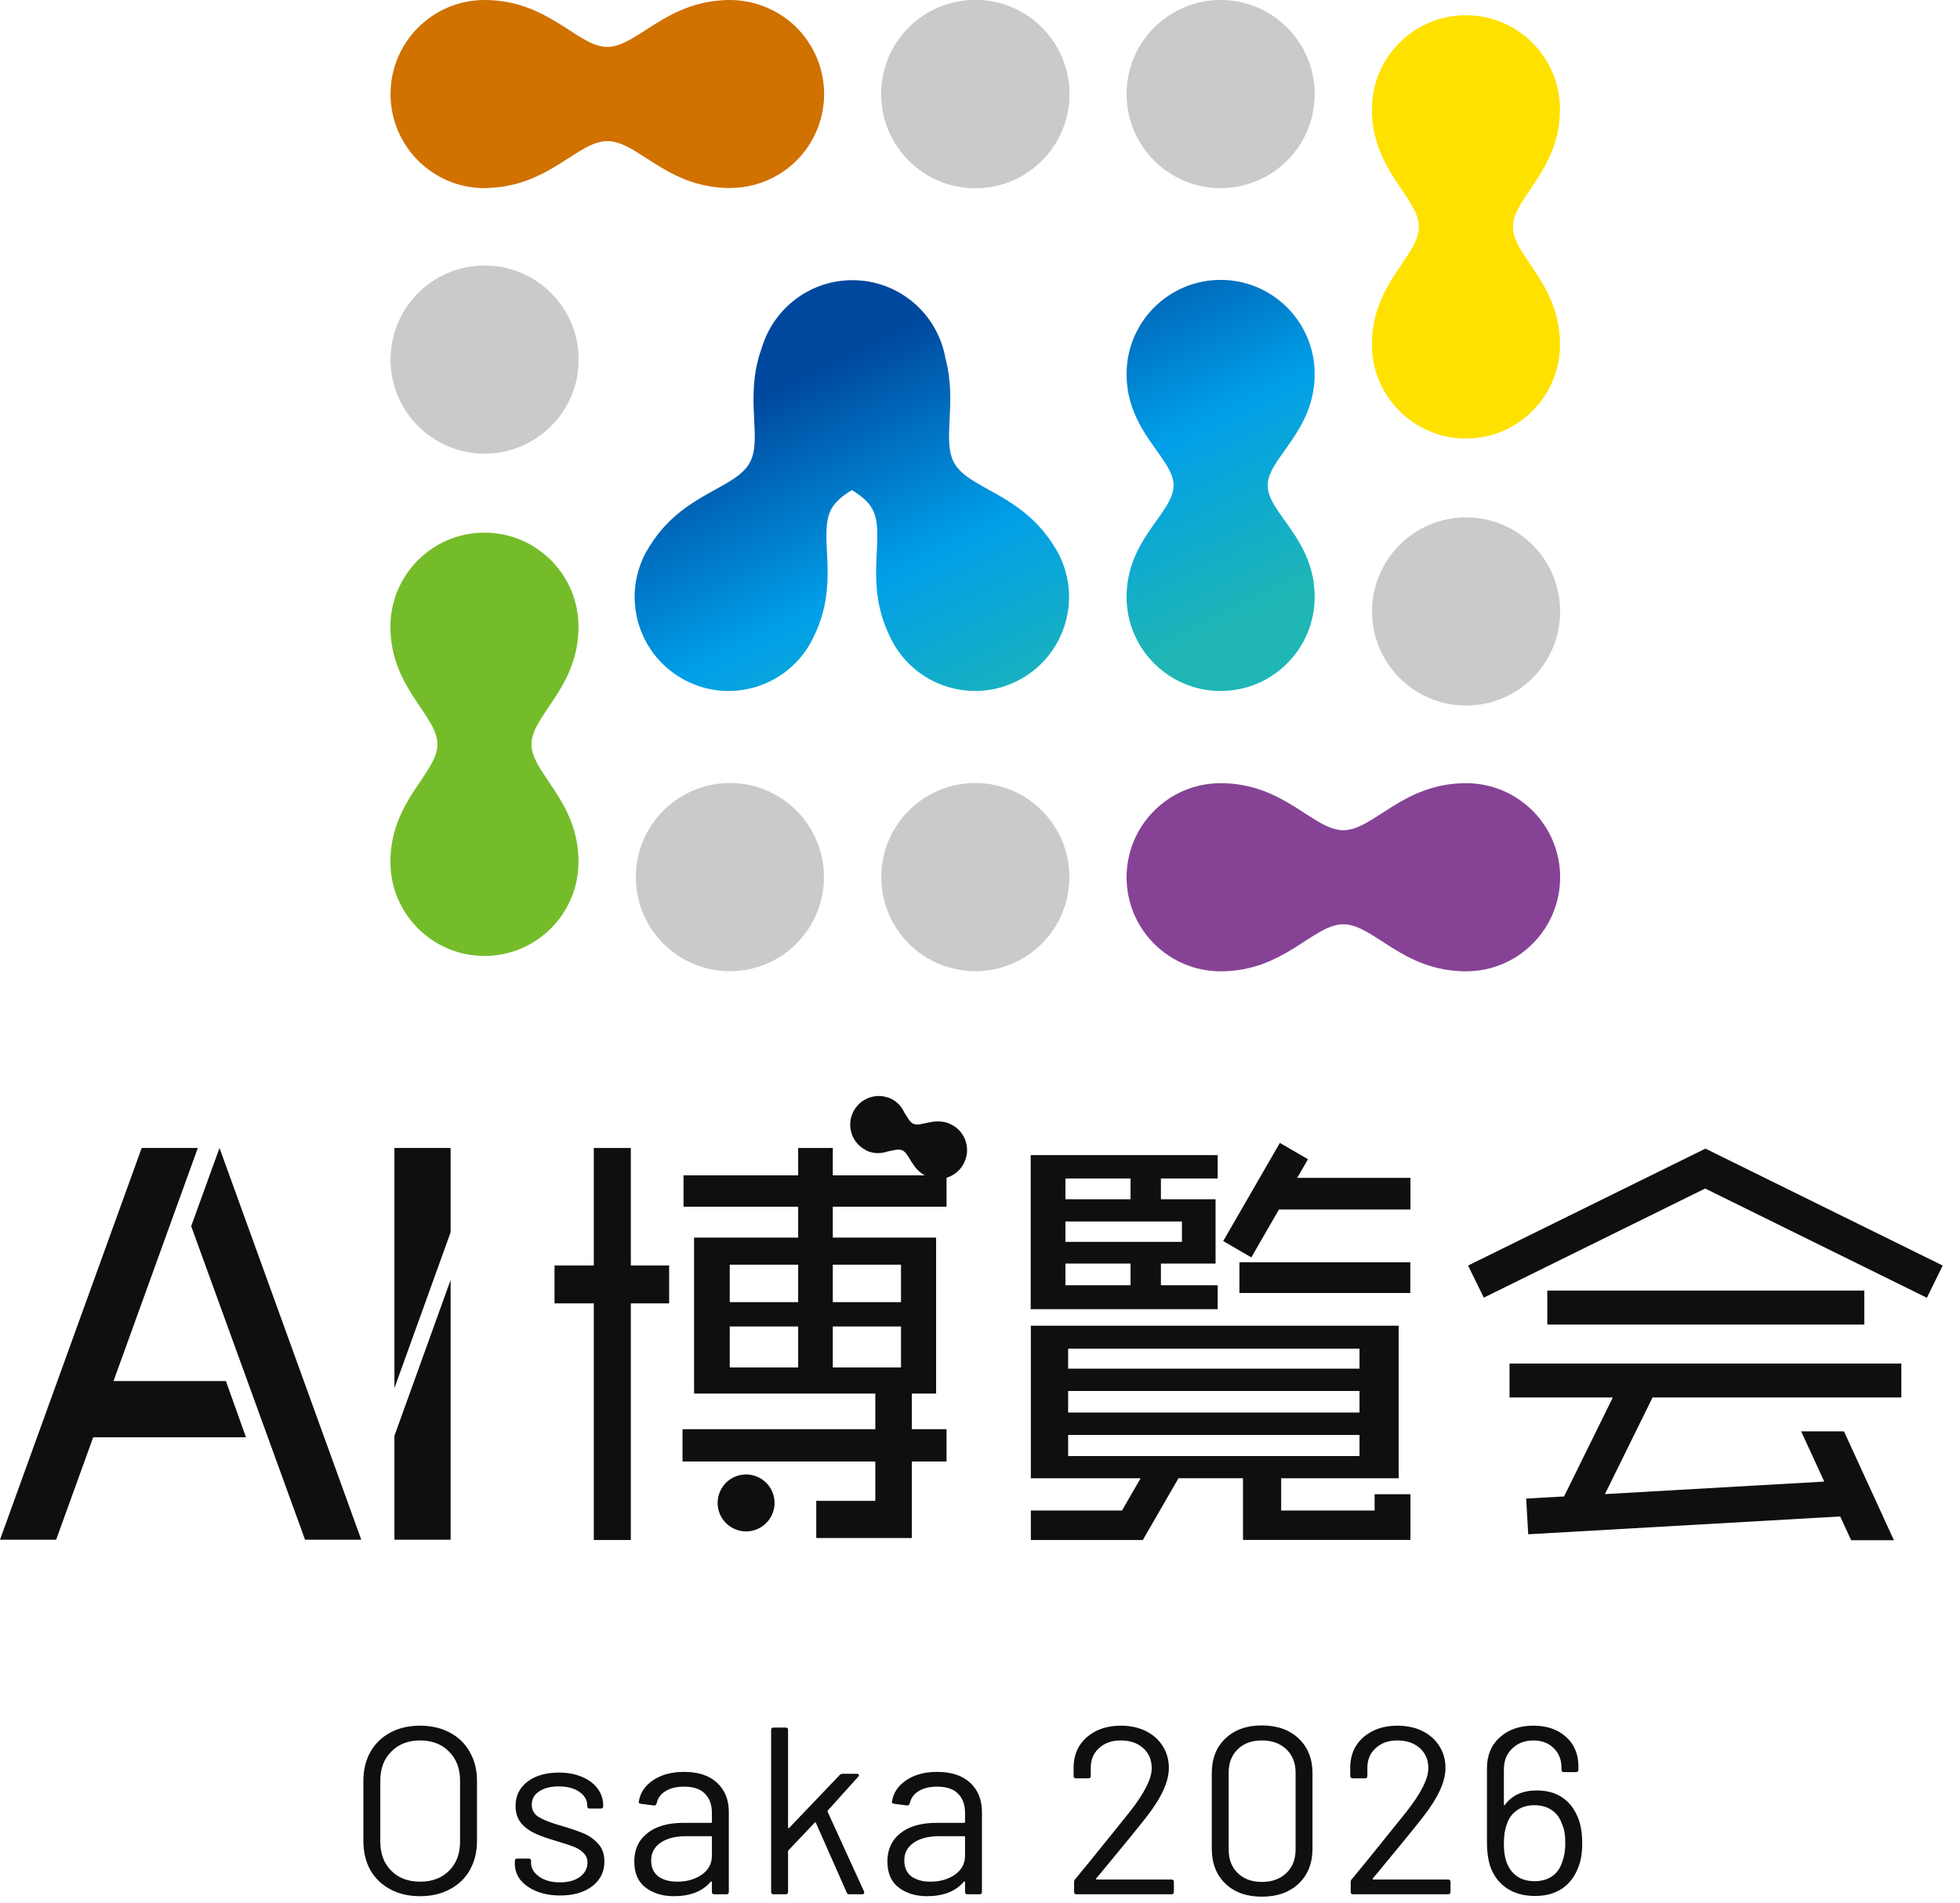 <svg width="103" height="100" viewBox="0 0 103 100" fill="none" xmlns="http://www.w3.org/2000/svg">
<path d="M89.624 60.355L89.62 60.359V60.355L77.148 66.498L77.976 68.184L89.608 62.45L101.26 68.192L102.091 66.498L89.624 60.355Z" fill="#0F0F0F"/>
<path d="M97.97 67.813H81.312V69.599H97.97V67.813Z" fill="#0F0F0F"/>
<path d="M79.328 73.43H84.756L82.193 78.63L80.202 78.742L80.31 80.618L96.705 79.682L97.281 80.931H99.527L96.902 75.209H94.652L95.866 77.849L84.342 78.507L86.843 73.43H99.918V71.648H79.328V73.43Z" fill="#0F0F0F"/>
<path d="M68.17 61.89L68.735 60.911L67.258 60.053L64.281 65.211L65.758 66.069L67.212 63.552H74.12V61.89H68.17Z" fill="#0F0F0F"/>
<path d="M74.113 66.324H65.133V67.94H74.113V66.324Z" fill="#0F0F0F"/>
<path d="M63.991 67.534H61.007V66.394H63.879V63.015H61.007V61.924H63.991V60.695H54.164V68.791H63.991V67.534ZM55.989 61.924H59.41V63.015H55.989V61.924ZM55.989 64.182H62.112V65.253H55.989V64.182ZM55.989 66.394H59.41V67.534H55.989V66.394Z" fill="#0F0F0F"/>
<path d="M72.233 79.369H67.327V77.675H73.501V69.657H54.172V77.675H59.94L58.962 79.369H54.172V80.919H60.056L61.931 77.672H65.321V80.915H74.12V78.514H72.237V79.365L72.233 79.369ZM56.132 70.863H71.444V71.915H56.132V70.863ZM56.132 73.09H71.444V74.219H56.132V73.09ZM56.132 75.398H71.444V76.508H56.132V75.398Z" fill="#0F0F0F"/>
<path d="M33.15 60.32H31.205V66.494H29.141V68.485H31.205V80.919H33.15V68.485H35.164V66.494H33.15V60.32Z" fill="#0F0F0F"/>
<path d="M49.742 63.405V61.758H43.765V60.32H41.944V61.758H35.921V63.405H41.944V65.029H36.474V73.225H45.999V75.097H35.867V76.794H45.999V78.862H42.895V80.815H47.917V76.794H49.742V75.097H47.917V73.225H49.193V65.029H43.765V63.405H49.742ZM41.944 71.853H38.349V69.699H41.944V71.853ZM41.944 68.42H38.349V66.452H41.944V68.42ZM47.349 71.853H43.765V69.699H47.349V71.853ZM47.349 66.452V68.42H43.765V66.452H47.349Z" fill="#0F0F0F"/>
<path d="M39.884 77.637C39.146 77.262 38.249 77.556 37.874 78.294C37.499 79.032 37.793 79.93 38.531 80.305C39.27 80.68 40.166 80.386 40.541 79.647C40.916 78.909 40.623 78.012 39.884 77.637Z" fill="#0F0F0F"/>
<path d="M49.927 59.052C49.081 58.692 48.408 59.222 48.006 59.052C47.809 58.967 47.689 58.715 47.515 58.441C47.368 58.12 47.109 57.849 46.761 57.702C46.746 57.695 46.73 57.695 46.719 57.691C46.703 57.683 46.692 57.675 46.68 57.667V57.675C45.942 57.412 45.118 57.768 44.801 58.503C44.488 59.241 44.801 60.08 45.497 60.428V60.436C45.497 60.436 45.524 60.444 45.536 60.451C45.551 60.459 45.563 60.467 45.574 60.474C45.922 60.625 46.297 60.621 46.63 60.509C46.947 60.444 47.214 60.358 47.411 60.44C47.809 60.61 47.894 61.464 48.737 61.828C49.494 62.152 50.372 61.793 50.697 61.027C51.025 60.262 50.677 59.38 49.92 59.056L49.927 59.052Z" fill="#0F0F0F"/>
<path d="M11.872 72.568H5.965L10.395 60.32H7.446L0 80.904H2.95L4.898 75.522H12.927L11.872 72.568Z" fill="#0F0F0F"/>
<path d="M11.535 60.32L10.047 64.43L16.031 80.904H18.985L11.535 60.32Z" fill="#0F0F0F"/>
<path d="M20.727 60.32V72.939L23.68 64.751V60.32H20.727Z" fill="#0F0F0F"/>
<path d="M20.727 80.904H23.68V67.256L20.727 75.445V80.904Z" fill="#0F0F0F"/>
<path d="M22.075 99.635C21.482 99.635 20.961 99.514 20.51 99.272C20.06 99.031 19.709 98.693 19.459 98.259C19.217 97.817 19.096 97.308 19.096 96.732V93.578C19.096 93.003 19.217 92.498 19.459 92.064C19.709 91.622 20.06 91.28 20.51 91.038C20.961 90.796 21.482 90.675 22.075 90.675C22.667 90.675 23.188 90.796 23.639 91.038C24.098 91.28 24.448 91.622 24.69 92.064C24.941 92.498 25.066 93.003 25.066 93.578V96.732C25.066 97.308 24.941 97.817 24.69 98.259C24.448 98.693 24.098 99.031 23.639 99.272C23.188 99.514 22.667 99.635 22.075 99.635ZM22.075 98.872C22.709 98.872 23.218 98.68 23.601 98.296C23.985 97.912 24.177 97.404 24.177 96.769V93.566C24.177 92.932 23.985 92.423 23.601 92.039C23.218 91.647 22.709 91.451 22.075 91.451C21.449 91.451 20.944 91.647 20.56 92.039C20.177 92.423 19.985 92.932 19.985 93.566V96.769C19.985 97.404 20.177 97.912 20.56 98.296C20.944 98.68 21.449 98.872 22.075 98.872ZM29.434 99.598C28.967 99.598 28.55 99.523 28.183 99.373C27.824 99.222 27.544 99.022 27.344 98.772C27.152 98.522 27.056 98.242 27.056 97.933V97.783C27.056 97.7 27.098 97.658 27.181 97.658H27.782C27.866 97.658 27.907 97.7 27.907 97.783V97.883C27.907 98.159 28.049 98.401 28.333 98.609C28.625 98.809 28.988 98.909 29.422 98.909C29.855 98.909 30.206 98.814 30.473 98.622C30.74 98.421 30.873 98.171 30.873 97.871C30.873 97.662 30.802 97.491 30.66 97.358C30.527 97.224 30.364 97.12 30.172 97.045C29.989 96.97 29.701 96.874 29.309 96.757C28.842 96.624 28.458 96.49 28.158 96.357C27.857 96.223 27.603 96.04 27.394 95.806C27.194 95.564 27.094 95.259 27.094 94.892C27.094 94.358 27.302 93.933 27.72 93.616C28.137 93.299 28.687 93.14 29.372 93.14C29.83 93.14 30.235 93.215 30.585 93.366C30.944 93.516 31.22 93.724 31.411 93.991C31.603 94.25 31.699 94.542 31.699 94.867V94.905C31.699 94.988 31.657 95.03 31.574 95.03H30.986C30.902 95.03 30.861 94.988 30.861 94.905V94.867C30.861 94.584 30.723 94.346 30.448 94.154C30.181 93.962 29.818 93.866 29.359 93.866C28.933 93.866 28.591 93.954 28.333 94.129C28.074 94.296 27.945 94.529 27.945 94.83C27.945 95.113 28.07 95.33 28.32 95.481C28.571 95.631 28.959 95.781 29.484 95.931C29.968 96.073 30.36 96.206 30.66 96.332C30.961 96.457 31.22 96.64 31.436 96.882C31.653 97.116 31.762 97.424 31.762 97.808C31.762 98.351 31.549 98.784 31.124 99.11C30.698 99.435 30.135 99.598 29.434 99.598ZM35.947 93.103C36.698 93.103 37.278 93.295 37.687 93.678C38.096 94.062 38.3 94.571 38.3 95.205V99.41C38.3 99.494 38.258 99.535 38.175 99.535H37.537C37.453 99.535 37.411 99.494 37.411 99.41V98.897C37.411 98.88 37.403 98.868 37.386 98.859C37.378 98.851 37.366 98.855 37.349 98.872C37.14 99.122 36.869 99.314 36.535 99.448C36.202 99.573 35.831 99.635 35.422 99.635C34.829 99.635 34.333 99.485 33.932 99.185C33.532 98.885 33.332 98.426 33.332 97.808C33.332 97.183 33.557 96.69 34.008 96.332C34.466 95.964 35.1 95.781 35.91 95.781H37.361C37.395 95.781 37.411 95.764 37.411 95.731V95.255C37.411 94.83 37.291 94.496 37.049 94.254C36.815 94.004 36.448 93.879 35.947 93.879C35.547 93.879 35.221 93.958 34.971 94.116C34.721 94.267 34.566 94.479 34.508 94.755C34.483 94.838 34.433 94.876 34.358 94.867L33.682 94.78C33.59 94.763 33.553 94.73 33.569 94.68C33.636 94.212 33.886 93.833 34.32 93.541C34.754 93.249 35.297 93.103 35.947 93.103ZM35.597 98.872C36.089 98.872 36.515 98.751 36.873 98.509C37.232 98.259 37.411 97.925 37.411 97.508V96.532C37.411 96.498 37.395 96.482 37.361 96.482H36.047C35.497 96.482 35.055 96.594 34.721 96.82C34.387 97.045 34.22 97.358 34.22 97.758C34.22 98.125 34.345 98.405 34.596 98.597C34.854 98.78 35.188 98.872 35.597 98.872ZM40.65 99.535C40.566 99.535 40.524 99.494 40.524 99.41V90.9C40.524 90.817 40.566 90.775 40.65 90.775H41.288C41.371 90.775 41.413 90.817 41.413 90.9V96.019C41.413 96.035 41.417 96.048 41.425 96.056C41.442 96.065 41.459 96.06 41.475 96.044L44.129 93.265C44.17 93.224 44.22 93.203 44.279 93.203H45.03C45.08 93.203 45.113 93.22 45.13 93.253C45.147 93.286 45.138 93.32 45.105 93.353L43.503 95.13C43.486 95.147 43.482 95.168 43.49 95.193L45.405 99.385L45.418 99.435C45.418 99.502 45.38 99.535 45.305 99.535H44.629C44.562 99.535 44.517 99.502 44.492 99.435L42.877 95.781C42.861 95.748 42.84 95.743 42.815 95.768L41.438 97.22C41.421 97.237 41.413 97.258 41.413 97.283V99.41C41.413 99.494 41.371 99.535 41.288 99.535H40.65ZM49.249 93.103C50 93.103 50.58 93.295 50.989 93.678C51.398 94.062 51.602 94.571 51.602 95.205V99.41C51.602 99.494 51.56 99.535 51.477 99.535H50.839C50.755 99.535 50.714 99.494 50.714 99.41V98.897C50.714 98.88 50.705 98.868 50.689 98.859C50.68 98.851 50.668 98.855 50.651 98.872C50.443 99.122 50.171 99.314 49.838 99.448C49.504 99.573 49.133 99.635 48.724 99.635C48.132 99.635 47.635 99.485 47.235 99.185C46.834 98.885 46.634 98.426 46.634 97.808C46.634 97.183 46.859 96.69 47.31 96.332C47.769 95.964 48.403 95.781 49.212 95.781H50.664C50.697 95.781 50.714 95.764 50.714 95.731V95.255C50.714 94.83 50.593 94.496 50.351 94.254C50.117 94.004 49.75 93.879 49.249 93.879C48.849 93.879 48.524 93.958 48.273 94.116C48.023 94.267 47.869 94.479 47.81 94.755C47.785 94.838 47.735 94.876 47.66 94.867L46.984 94.78C46.892 94.763 46.855 94.73 46.872 94.68C46.938 94.212 47.189 93.833 47.623 93.541C48.056 93.249 48.599 93.103 49.249 93.103ZM48.899 98.872C49.391 98.872 49.817 98.751 50.175 98.509C50.534 98.259 50.714 97.925 50.714 97.508V96.532C50.714 96.498 50.697 96.482 50.664 96.482H49.35C48.799 96.482 48.357 96.594 48.023 96.82C47.689 97.045 47.522 97.358 47.522 97.758C47.522 98.125 47.648 98.405 47.898 98.597C48.157 98.78 48.49 98.872 48.899 98.872ZM57.608 98.697C57.583 98.739 57.592 98.759 57.633 98.759H61.563C61.647 98.759 61.688 98.801 61.688 98.885V99.41C61.688 99.494 61.647 99.535 61.563 99.535H56.57C56.486 99.535 56.445 99.494 56.445 99.41V98.885C56.445 98.826 56.465 98.776 56.507 98.734C56.791 98.401 57.429 97.616 58.422 96.382L59.348 95.23C60.132 94.237 60.524 93.466 60.524 92.915C60.524 92.473 60.374 92.118 60.074 91.851C59.773 91.584 59.381 91.451 58.897 91.451C58.422 91.451 58.038 91.588 57.746 91.864C57.454 92.131 57.312 92.485 57.321 92.928V93.316C57.321 93.399 57.279 93.441 57.195 93.441H56.545C56.461 93.441 56.419 93.399 56.419 93.316V92.815C56.436 92.172 56.674 91.655 57.133 91.263C57.6 90.871 58.188 90.675 58.897 90.675C59.398 90.675 59.84 90.771 60.224 90.963C60.608 91.155 60.904 91.422 61.112 91.764C61.321 92.097 61.425 92.477 61.425 92.903C61.425 93.612 61.033 94.467 60.249 95.468C59.84 95.994 59.052 96.961 57.884 98.371L57.608 98.697ZM66.308 99.66C65.507 99.66 64.869 99.431 64.393 98.972C63.917 98.513 63.68 97.9 63.68 97.132V93.178C63.68 92.41 63.917 91.801 64.393 91.351C64.869 90.892 65.507 90.662 66.308 90.662C67.117 90.662 67.764 90.892 68.248 91.351C68.731 91.81 68.973 92.419 68.973 93.178V97.132C68.973 97.9 68.731 98.513 68.248 98.972C67.764 99.431 67.117 99.66 66.308 99.66ZM66.308 98.885C66.842 98.885 67.271 98.73 67.597 98.421C67.922 98.113 68.085 97.7 68.085 97.183V93.14C68.085 92.631 67.922 92.223 67.597 91.914C67.28 91.605 66.85 91.451 66.308 91.451C65.782 91.451 65.361 91.605 65.044 91.914C64.727 92.223 64.568 92.631 64.568 93.14V97.183C64.568 97.7 64.727 98.113 65.044 98.421C65.361 98.73 65.782 98.885 66.308 98.885ZM72.145 98.697C72.12 98.739 72.128 98.759 72.17 98.759H76.1C76.183 98.759 76.225 98.801 76.225 98.885V99.41C76.225 99.494 76.183 99.535 76.1 99.535H71.106C71.023 99.535 70.981 99.494 70.981 99.41V98.885C70.981 98.826 71.002 98.776 71.044 98.734C71.327 98.401 71.966 97.616 72.958 96.382L73.885 95.23C74.669 94.237 75.061 93.466 75.061 92.915C75.061 92.473 74.911 92.118 74.61 91.851C74.31 91.584 73.918 91.451 73.434 91.451C72.958 91.451 72.575 91.588 72.283 91.864C71.991 92.131 71.849 92.485 71.857 92.928V93.316C71.857 93.399 71.815 93.441 71.732 93.441H71.081C70.998 93.441 70.956 93.399 70.956 93.316V92.815C70.973 92.172 71.21 91.655 71.669 91.263C72.137 90.871 72.725 90.675 73.434 90.675C73.934 90.675 74.377 90.771 74.76 90.963C75.144 91.155 75.441 91.422 75.649 91.764C75.858 92.097 75.962 92.477 75.962 92.903C75.962 93.612 75.57 94.467 74.785 95.468C74.377 95.994 73.588 96.961 72.42 98.371L72.145 98.697ZM82.884 95.418C83.059 95.793 83.147 96.269 83.147 96.845C83.147 97.362 83.08 97.779 82.947 98.096C82.772 98.58 82.492 98.955 82.108 99.222C81.725 99.489 81.245 99.623 80.669 99.623C80.068 99.623 79.564 99.481 79.155 99.197C78.746 98.914 78.458 98.513 78.291 97.996C78.191 97.662 78.141 97.27 78.141 96.82V92.915C78.141 92.231 78.366 91.689 78.817 91.288C79.267 90.879 79.856 90.675 80.582 90.675C81.291 90.675 81.862 90.871 82.296 91.263C82.73 91.655 82.947 92.172 82.947 92.815V92.99C82.947 93.074 82.905 93.115 82.822 93.115H82.183C82.1 93.115 82.058 93.074 82.058 92.99V92.89C82.058 92.465 81.921 92.118 81.645 91.851C81.37 91.584 81.015 91.451 80.582 91.451C80.131 91.451 79.76 91.593 79.468 91.876C79.176 92.152 79.03 92.519 79.03 92.978V94.817C79.03 94.834 79.038 94.847 79.055 94.855C79.071 94.855 79.084 94.847 79.092 94.83C79.459 94.329 80.014 94.079 80.757 94.079C81.282 94.079 81.72 94.196 82.071 94.429C82.43 94.663 82.701 94.993 82.884 95.418ZM82.108 97.796C82.208 97.537 82.258 97.22 82.258 96.845C82.258 96.411 82.2 96.077 82.083 95.844C81.983 95.535 81.808 95.293 81.558 95.118C81.307 94.942 80.999 94.855 80.632 94.855C80.264 94.855 79.956 94.947 79.706 95.13C79.455 95.305 79.28 95.552 79.18 95.868C79.08 96.127 79.03 96.465 79.03 96.882C79.03 97.249 79.071 97.554 79.155 97.796C79.255 98.113 79.43 98.367 79.68 98.559C79.939 98.751 80.26 98.847 80.644 98.847C81.003 98.847 81.311 98.759 81.57 98.584C81.829 98.401 82.008 98.138 82.108 97.796Z" fill="#0F0F0F"/>
<path d="M77.045 41.152C73.688 41.152 72.188 43.623 70.595 43.623C69.002 43.623 67.502 41.152 64.146 41.152C61.417 41.152 59.203 43.366 59.203 46.095C59.203 48.823 61.417 51.038 64.146 51.038C67.502 51.038 69.002 48.566 70.595 48.566C72.188 48.566 73.688 51.038 77.045 51.038C79.773 51.038 81.987 48.823 81.987 46.095C81.987 43.366 79.773 41.152 77.045 41.152Z" fill="#864396"/>
<path d="M51.255 51.031C53.985 51.031 56.197 48.817 56.197 46.087C56.197 43.358 53.985 41.144 51.255 41.144C48.525 41.144 46.312 43.358 46.312 46.087C46.312 48.817 48.525 51.031 51.255 51.031Z" fill="#C9CACA"/>
<path d="M38.356 51.031C41.086 51.031 43.299 48.817 43.299 46.087C43.299 43.358 41.086 41.144 38.356 41.144C35.627 41.144 33.414 43.358 33.414 46.087C33.414 48.817 35.627 51.031 38.356 51.031Z" fill="#C9CACA"/>
<path d="M64.146 9.886C66.875 9.886 69.088 7.673 69.088 4.943C69.088 2.213 66.875 0 64.146 0C61.416 0 59.203 2.213 59.203 4.943C59.203 7.673 61.416 9.886 64.146 9.886Z" fill="#C9CACA"/>
<path d="M77.044 37.073C79.774 37.073 81.987 34.86 81.987 32.13C81.987 29.4 79.774 27.187 77.044 27.187C74.314 27.187 72.102 29.4 72.102 32.13C72.102 34.86 74.314 37.073 77.044 37.073Z" fill="#C9CACA"/>
<path d="M25.466 23.837C28.196 23.837 30.408 21.623 30.408 18.894C30.408 16.164 28.196 13.951 25.466 13.951C22.736 13.951 20.523 16.164 20.523 18.894C20.523 21.623 22.736 23.837 25.466 23.837Z" fill="#C9CACA"/>
<path d="M69.088 19.651C69.088 16.922 66.874 14.707 64.146 14.707C61.417 14.707 59.203 16.922 59.203 19.651C59.203 22.701 61.674 24.065 61.674 25.508C61.674 26.951 59.203 28.315 59.203 31.365C59.203 34.094 61.417 36.308 64.146 36.308C66.874 36.308 69.088 34.094 69.088 31.365C69.088 28.315 66.617 26.951 66.617 25.508C66.617 24.065 69.088 22.701 69.088 19.651Z" fill="url(#paint0_linear_414_5141)"/>
<path d="M55.551 28.958C55.515 28.887 55.472 28.83 55.429 28.758C55.408 28.73 55.394 28.694 55.372 28.666C53.658 25.915 50.915 25.708 50.144 24.323C49.487 23.137 50.315 21.194 49.687 18.844C49.287 16.501 47.251 14.722 44.794 14.722C42.537 14.722 40.638 16.229 40.03 18.287C39.08 20.88 40.102 23.044 39.395 24.323C38.623 25.708 35.881 25.908 34.166 28.658C34.145 28.694 34.117 28.737 34.095 28.773C34.059 28.83 34.024 28.887 33.988 28.951C33.952 29.015 33.916 29.073 33.888 29.13C32.652 31.566 33.624 34.537 36.059 35.773C38.438 36.98 41.33 36.073 42.609 33.758C42.609 33.758 42.637 33.709 42.652 33.68C42.666 33.651 42.68 33.63 42.694 33.601C42.709 33.566 42.723 33.537 42.737 33.501C44.216 30.58 42.923 28.123 43.702 26.723C43.923 26.33 44.301 26.037 44.766 25.751C45.23 26.037 45.608 26.33 45.83 26.723C46.608 28.116 45.323 30.573 46.787 33.487C46.801 33.523 46.816 33.559 46.837 33.601C46.851 33.63 46.873 33.658 46.887 33.687C46.901 33.709 46.908 33.737 46.923 33.758C48.201 36.073 51.094 36.98 53.472 35.773C55.908 34.537 56.879 31.566 55.644 29.13C55.615 29.066 55.579 29.015 55.544 28.951L55.551 28.958Z" fill="url(#paint1_linear_414_5141)"/>
<path d="M30.401 32.93C30.401 30.201 28.186 27.987 25.458 27.987C22.73 27.987 20.516 30.201 20.516 32.93C20.516 36.144 22.987 37.587 22.987 39.108C22.987 40.63 20.516 42.073 20.516 45.287C20.516 48.016 22.73 50.23 25.458 50.23C28.186 50.23 30.401 48.016 30.401 45.287C30.401 42.073 27.929 40.63 27.929 39.108C27.929 37.587 30.401 36.144 30.401 32.93Z" fill="#75BC2A"/>
<path d="M81.979 5.743C81.979 3.015 79.765 0.8 77.036 0.8C74.308 0.8 72.094 3.015 72.094 5.743C72.094 8.958 74.565 10.4 74.565 11.922C74.565 13.444 72.094 14.886 72.094 18.101C72.094 20.829 74.308 23.044 77.036 23.044C79.765 23.044 81.979 20.829 81.979 18.101C81.979 14.886 79.507 13.444 79.507 11.922C79.507 10.4 81.979 8.958 81.979 5.743Z" fill="#FFE100"/>
<path d="M51.255 9.886C53.985 9.886 56.197 7.673 56.197 4.943C56.197 2.213 53.985 0 51.255 0C48.525 0 46.312 2.213 46.312 4.943C46.312 7.673 48.525 9.886 51.255 9.886Z" fill="#C9CACA"/>
<path d="M51.255 9.886C53.985 9.886 56.197 7.673 56.197 4.943C56.197 2.213 53.985 0 51.255 0C48.525 0 46.312 2.213 46.312 4.943C46.312 7.673 48.525 9.886 51.255 9.886Z" fill="#C9CACA"/>
<path d="M40.593 0.536C39.879 0.172 39.115 0 38.358 0C38.358 0 38.308 0 38.286 0C38.222 0 38.158 0 38.093 0.007C34.922 0.136 33.458 2.464 31.908 2.464C30.358 2.464 28.823 0 25.466 0C22.738 0 20.523 2.214 20.523 4.943C20.523 7.672 22.738 9.886 25.466 9.886C25.552 9.886 25.63 9.879 25.716 9.872C28.894 9.75 30.366 7.415 31.915 7.415C33.465 7.415 34.88 9.665 37.936 9.865C38.044 9.872 38.158 9.879 38.265 9.879C38.301 9.879 38.329 9.879 38.365 9.879C40.165 9.879 41.9 8.893 42.772 7.179C44.007 4.743 43.036 1.772 40.6 0.536H40.593Z" fill="#D07100"/>
<defs>
<linearGradient id="paint0_linear_414_5141" x1="67.117" y1="31.594" x2="57.616" y2="12.144" gradientUnits="userSpaceOnUse">
<stop stop-color="#1FB6B5"/>
<stop offset="0.47" stop-color="#009FE8"/>
<stop offset="1" stop-color="#00489E"/>
</linearGradient>
<linearGradient id="paint1_linear_414_5141" x1="49.165" y1="40.359" x2="39.664" y2="20.916" gradientUnits="userSpaceOnUse">
<stop stop-color="#1FB6B5"/>
<stop offset="0.47" stop-color="#009FE8"/>
<stop offset="1" stop-color="#00489E"/>
</linearGradient>
</defs>
</svg>
